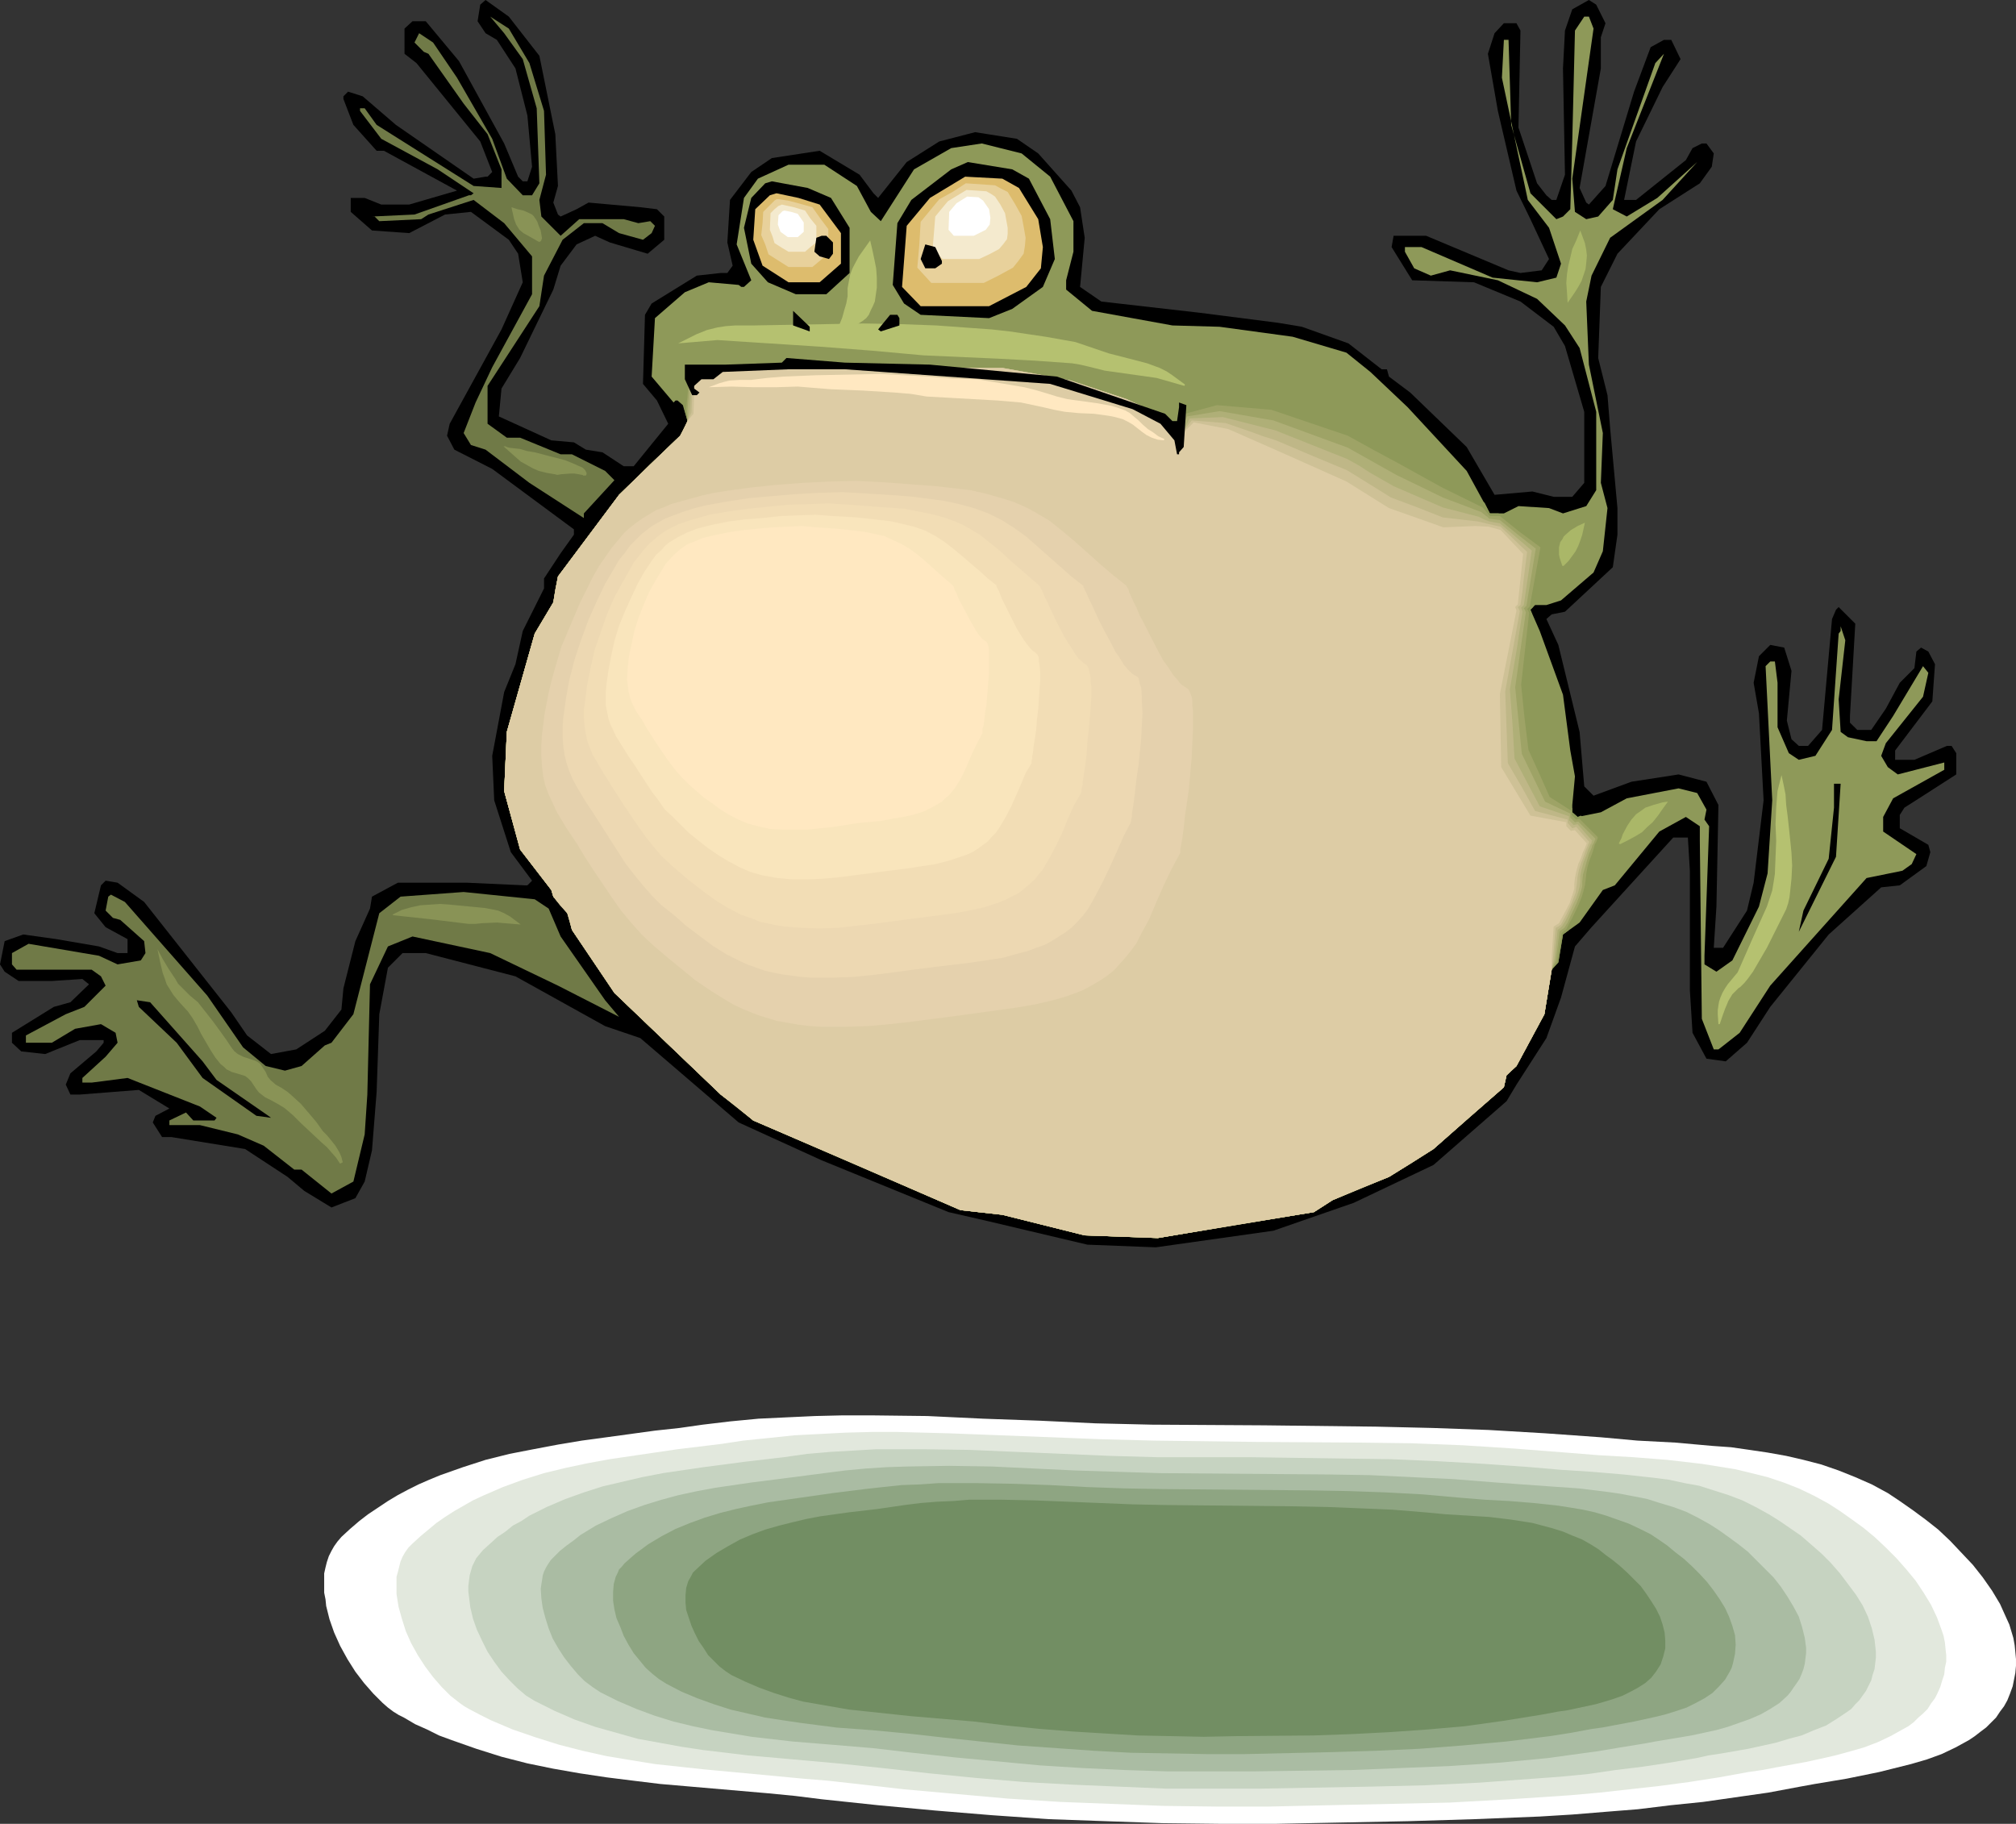 <?xml version="1.0" encoding="UTF-8" standalone="no"?>
<svg
   version="1.0"
   width="129.766mm"
   height="117.401mm"
   id="svg50"
   sodipodi:docname="Frog Croaking 2.wmf"
   xmlns:inkscape="http://www.inkscape.org/namespaces/inkscape"
   xmlns:sodipodi="http://sodipodi.sourceforge.net/DTD/sodipodi-0.dtd"
   xmlns="http://www.w3.org/2000/svg"
   xmlns:svg="http://www.w3.org/2000/svg">
  <rect width="100%" height="100%" fill="#333333" stroke="none"/>
  <sodipodi:namedview
     id="namedview50"
     pagecolor="#ffffff"
     bordercolor="#000000"
     borderopacity="0.25"
     inkscape:showpageshadow="2"
     inkscape:pageopacity="0.0"
     inkscape:pagecheckerboard="0"
     inkscape:deskcolor="#d1d1d1"
     inkscape:document-units="mm" />
  <defs
     id="defs1">
    <pattern
       id="WMFhbasepattern"
       patternUnits="userSpaceOnUse"
       width="6"
       height="6"
       x="0"
       y="0" />
  </defs>
  <path
     style="fill:#000000;fill-opacity:1;fill-rule:evenodd;stroke:none"
     d="m 131.219,13.573 3.878,19.067 0.646,12.604 -1.131,4.04 1.131,2.909 0.646,0.485 3.878,-1.777 2.909,-1.616 12.605,1.131 4.04,0.485 1.778,1.777 v 5.656 l -4.04,3.393 -9.211,-2.747 -3.555,-1.616 -4.525,2.101 -3.878,5.171 -1.778,5.817 -8.08,16.644 -4.525,7.433 -0.646,6.787 12.766,5.817 5.494,0.485 2.909,1.777 4.04,0.646 5.171,3.393 h 2.424 l 8.403,-10.342 -2.747,-5.656 -3.394,-4.04 0.485,-16.805 1.616,-2.747 10.989,-6.787 5.818,-0.646 h 1.616 l 1.293,-1.777 -1.293,-5.656 0.646,-10.342 5.171,-6.787 5.01,-3.393 11.635,-1.777 9.696,5.817 3.394,4.524 1.131,1.131 6.949,-8.726 7.918,-5.009 8.726,-2.262 10.181,1.616 5.171,3.555 8.08,9.049 2.101,4.04 1.131,7.433 -1.131,11.957 5.171,3.555 24.078,2.747 18.907,2.424 5.818,0.97 11.312,4.04 8.08,6.302 h 1.293 l 0.485,1.777 5.171,3.878 13.736,13.25 6.787,11.634 9.211,-0.808 5.171,1.293 h 4.525 l 2.909,-3.393 v -17.29 l -4.686,-15.997 -2.747,-4.686 -8.08,-6.14 -11.312,-4.686 -15.029,-0.485 -5.01,-8.079 0.485,-2.747 h 7.918 l 20.038,8.403 2.909,0.646 5.171,-0.646 1.778,-2.747 -4.525,-9.695 -3.394,-6.948 -4.525,-19.391 -2.424,-13.897 1.616,-5.009 2.262,-2.424 h 3.07 l 0.97,1.777 -0.485,23.592 4.525,13.573 2.262,2.909 1.293,1.131 h 1.131 l 2.101,-6.14 -0.485,-25.854 0.485,-9.21 1.778,-5.171 L 386.547,0 l 1.778,1.131 2.262,4.524 -1.131,3.393 v 7.595 l -5.171,29.086 1.616,3.555 0.646,0.485 4.04,-4.524 6.949,-22.945 4.04,-10.826 3.232,-1.777 h 1.778 l 2.262,4.686 -4.363,6.787 -6.464,13.25 -2.909,14.22 h 2.909 l 12.12,-9.695 1.616,-2.909 2.262,-1.131 h 1.131 l 1.778,2.424 -0.485,3.232 -2.909,4.04 -9.858,6.302 -10.181,10.826 -4.04,8.079 -0.646,17.29 2.262,9.049 0.646,8.079 1.778,19.391 v 6.463 l -1.131,7.918 -11.635,10.826 -3.232,0.646 -1.293,1.131 2.909,6.302 5.171,21.168 1.131,13.25 2.262,2.262 9.211,-3.393 11.474,-1.777 6.787,1.777 2.909,5.656 -0.485,24.723 -0.646,10.018 h 2.262 l 5.818,-9.049 1.616,-6.787 2.424,-20.037 -1.131,-21.168 -1.293,-7.433 1.293,-6.464 2.747,-2.747 3.394,0.646 1.778,5.656 -1.131,12.119 1.131,4.524 1.778,1.616 h 2.262 l 3.394,-3.878 2.424,-26.985 0.97,-2.262 0.646,-0.646 4.04,4.04 -1.293,22.461 v 1.616 l 1.778,1.777 h 3.394 l 3.555,-5.171 3.394,-6.302 3.555,-3.555 0.485,-4.04 1.131,-0.97 1.778,0.97 1.616,3.07 -0.646,9.049 -9.05,11.957 v 2.262 h 4.686 l 7.918,-3.393 h 1.131 l 1.131,1.777 v 5.171 l -9.05,5.817 -3.555,2.262 -1.131,1.777 v 3.232 l 6.949,4.04 0.485,1.777 -0.97,3.393 -6.464,4.686 -4.525,0.485 -12.766,11.473 -14.221,17.613 -5.656,8.726 -5.171,4.524 -4.686,-0.646 -3.394,-6.302 -0.646,-10.342 v -29.086 l -0.485,-8.079 h -3.555 l -19.877,21.814 -4.04,4.686 -3.394,12.442 -3.555,9.857 -7.272,11.311 -2.424,4.04 -17.776,15.512 -19.392,9.21 -19.554,6.787 -28.603,4.04 -16.645,-0.646 -23.917,-5.656 -9.858,-2.262 -30.866,-12.604 -20.2,-9.21 -23.917,-20.522 -8.565,-2.909 -21.816,-12.119 -21.816,-5.656 h -5.656 l -3.555,3.555 -2.101,11.311 -0.646,18.906 -1.131,14.22 -1.778,7.595 -2.262,4.04 -5.818,2.262 -6.626,-4.04 -4.04,-3.393 -10.342,-6.787 -17.938,-2.909 h -2.262 l -2.262,-3.555 0.646,-1.616 3.394,-1.777 -7.434,-4.524 -14.382,1.131 h -2.262 l -1.131,-2.424 1.131,-2.747 6.302,-5.332 1.778,-2.101 v -0.646 h -5.818 l -8.403,3.393 -5.818,-0.646 -2.262,-2.101 v -2.424 l 10.181,-6.302 4.04,-1.131 4.525,-4.363 -1.616,-1.293 -7.434,0.485 H 4.525 L 1.131,236.403 0,234.625 l 1.131,-5.656 4.525,-1.616 8.08,1.131 10.342,1.777 4.525,1.616 h 2.424 v -3.393 l -5.333,-2.909 -2.747,-3.393 1.616,-6.787 1.131,-1.131 2.909,0.485 6.464,4.686 21.17,26.824 3.878,5.656 5.818,4.524 6.141,-1.131 6.949,-4.524 4.04,-5.171 0.485,-5.171 2.909,-11.473 3.555,-7.918 0.485,-2.909 6.302,-3.393 h 16.645 l 14.221,0.646 h 0.646 l 1.131,-1.131 -5.171,-6.948 -4.04,-12.604 -0.485,-10.826 2.909,-15.512 2.747,-6.787 1.778,-8.079 5.171,-10.342 v -2.424 l 4.04,-6.14 3.232,-4.524 v -1.293 l -19.877,-14.704 -9.211,-4.686 -1.778,-3.393 0.646,-2.909 12.605,-22.945 5.171,-11.473 -1.131,-6.948 -2.262,-3.393 -9.211,-6.787 -6.302,0.646 -8.726,4.524 -9.05,-0.646 -5.171,-4.524 V 48.153 H 88.718 l 4.04,1.616 h 6.787 l 11.635,-3.393 -17.776,-9.695 h -1.778 l -5.656,-6.302 -2.424,-6.302 v -0.646 l 1.131,-1.131 3.555,1.131 8.08,6.948 18.907,13.089 2.909,-0.485 h 0.485 l 1.131,-1.131 -2.909,-7.433 -15.514,-19.067 -2.909,-2.262 V 6.948 l 1.939,-1.777 h 3.232 l 8.08,9.695 10.989,20.037 3.394,8.079 1.131,1.131 h 1.131 l 1.131,-3.555 -1.131,-12.442 -2.909,-11.473 -4.525,-6.948 -2.747,-1.616 -1.939,-2.909 0.646,-4.04 L 118.129,0 l 5.656,4.04 z"
     id="path1" />
  <path
     style="fill:#707a47;fill-opacity:1;fill-rule:evenodd;stroke:none"
     d="m 128.795,15.351 3.555,11.634 0.485,15.512 -1.616,6.14 0.485,4.04 4.686,4.686 4.525,-4.04 h 10.827 l 3.555,0.97 2.909,-0.485 1.131,1.131 -0.808,1.777 -2.101,1.616 -5.818,-1.616 -4.04,-2.424 h -4.525 l -5.171,4.04 -4.525,8.726 -1.131,7.433 -12.605,19.391 v 9.21 l 4.686,3.393 h 3.232 l 9.858,4.04 h 2.747 l 8.08,4.04 2.262,2.262 -7.434,8.079 v 1.131 l -13.251,-8.564 -10.666,-8.079 -3.555,-1.131 -1.778,-2.909 2.909,-7.433 4.04,-8.564 9.696,-17.775 V 62.373 l -6.787,-8.079 -7.434,-5.656 -10.989,3.555 -1.778,1.131 -10.181,0.485 -1.131,-1.131 H 90.496 L 100.838,52.193 114.089,47.507 h 0.485 l 0.646,-0.485 -8.726,-5.817 -13.736,-7.433 -5.171,-6.787 V 26.339 H 88.718 l 2.909,4.04 23.594,14.866 6.787,0.485 v -4.524 l -3.394,-8.564 -5.818,-7.433 -8.565,-12.119 -1.131,-0.485 -2.262,-2.262 1.131,-2.262 3.394,2.262 5.818,8.564 8.565,14.866 3.555,9.695 3.878,4.04 h 2.262 l 1.778,-2.909 -0.646,-18.259 -3.394,-11.957 -4.525,-6.302 -3.394,-4.04 4.525,2.909 z"
     id="path2" />
  <path
     style="fill:#8e9959;fill-opacity:1;fill-rule:evenodd;stroke:none"
     d="m 387.678,6.948 -5.171,36.519 0.646,8.079 2.747,1.777 2.909,-0.646 3.555,-4.04 1.131,-7.433 9.211,-25.854 2.101,-2.262 -9.05,22.945 -3.394,14.866 3.394,1.777 7.434,-4.524 9.696,-8.726 -8.403,9.21 -12.766,9.21 -4.525,9.21 -1.293,6.302 0.646,15.351 3.394,16.644 -0.485,12.119 1.616,6.14 -1.131,10.503 -2.262,5.171 -7.918,6.787 -3.555,1.131 h -2.747 l -1.131,1.131 2.262,5.171 5.656,15.512 1.778,13.573 1.131,6.302 -0.646,6.948 v 1.777 l 1.293,1.131 5.656,-1.131 6.302,-3.393 12.605,-2.424 4.525,1.131 2.262,4.04 -0.485,2.424 1.131,1.616 -1.131,31.51 v 2.101 l 2.909,1.777 3.878,-2.747 6.464,-13.089 2.101,-8.079 1.131,-17.775 -1.616,-32.641 1.131,-1.131 h 1.131 l 0.646,5.171 v 10.826 l 2.747,6.302 2.424,1.616 4.04,-0.97 4.04,-6.302 1.616,-23.43 0.485,-0.646 v -1.131 l 1.131,3.393 -1.616,14.381 0.485,7.918 1.778,1.293 4.525,0.97 h 2.424 l 4.04,-6.14 7.272,-12.119 1.293,1.616 -1.293,5.817 -9.05,11.311 -1.131,3.07 1.616,2.747 2.424,1.777 11.312,-2.909 v 1.777 l -12.443,6.948 -2.424,4.524 v 3.555 l 8.08,5.494 -1.131,2.424 -2.262,1.616 -8.726,1.777 -23.432,26.177 -7.434,11.473 -4.525,3.555 -0.646,0.485 h -1.131 l -2.909,-7.433 -0.485,-43.305 V 201.015 l -3.394,-2.262 -6.464,3.555 -10.827,13.089 -2.909,1.131 -5.656,7.918 -4.04,2.909 -1.131,6.787 -1.616,1.777 -1.778,10.826 -6.787,12.604 -2.424,2.262 -0.646,2.909 -17.13,15.028 -10.827,6.787 -13.736,5.656 -4.525,2.909 -37.976,6.302 -17.776,-0.646 -20.038,-5.009 -10.181,-1.131 -50.419,-21.814 -7.918,-6.302 -25.856,-24.723 -10.342,-15.351 -1.131,-4.04 -3.394,-4.04 -0.485,-1.616 -7.595,-9.857 -3.878,-14.22 0.646,-14.381 6.787,-23.915 4.525,-7.595 1.131,-6.302 14.867,-19.875 14.867,-14.381 1.778,-3.555 -1.131,-3.878 -1.293,-1.131 h -0.485 l -0.485,0.485 -5.333,-6.302 0.808,-14.22 7.272,-6.302 5.818,-2.424 7.272,0.646 0.646,0.485 h 0.646 l 1.778,-1.616 -3.555,-8.726 1.778,-11.311 3.394,-4.686 7.434,-3.393 h 8.726 l 7.918,5.171 3.394,6.302 2.424,2.262 8.08,-12.604 9.05,-5.171 7.434,-1.131 9.696,2.424 6.949,5.656 5.656,10.826 v 7.433 l -1.778,6.948 v 2.262 l 6.302,5.171 19.554,3.555 11.474,0.323 17.776,2.424 13.09,3.878 5.818,4.686 9.05,8.564 14.382,15.512 5.656,10.342 h 3.394 l 3.555,-1.777 7.434,0.485 3.394,1.293 5.656,-1.777 2.424,-3.878 v -19.067 l -4.04,-15.512 -3.555,-5.494 -6.787,-6.464 -9.534,-4.524 -11.635,-2.424 -4.686,1.293 -4.04,-1.777 -2.262,-4.04 v -1.131 h 4.04 l 17.291,7.433 10.827,1.131 4.686,-1.131 1.131,-3.393 -2.909,-8.726 -5.171,-6.787 -6.302,-29.732 0.485,-9.21 h 1.131 l 0.646,20.683 4.686,16.644 6.302,6.302 1.616,-0.646 1.778,-1.777 0.485,-17.128 0.646,-26.339 2.262,-3.393 h 1.131 z"
     id="path3" />
  <path
     style="fill:#b5c170;fill-opacity:1;fill-rule:evenodd;stroke:none"
     d="m 164.993,83.541 4.525,-2.262 2.424,-0.97 1.293,-0.323 1.293,-0.323 2.101,-0.323 2.262,-0.162 h 2.101 2.262 l 17.776,-0.323 8.888,-0.162 9.05,0.162 8.888,0.323 8.888,0.646 4.525,0.323 4.363,0.485 4.363,0.646 4.363,0.646 7.272,1.293 8.08,2.747 6.302,1.616 3.07,0.808 3.07,1.131 1.616,0.808 1.454,0.97 3.07,2.262 -0.162,0.323 -6.787,-1.939 -12.605,-1.777 -3.878,-0.97 -2.101,-0.485 -1.939,-0.323 -9.05,-0.646 -9.05,-0.485 -18.099,-0.808 -12.443,-1.131 -12.605,-0.97 -25.048,-1.616 z"
     id="path4" />
  <path
     style="fill:#8e9959;fill-opacity:1;fill-rule:evenodd;stroke:none"
     d="m 166.448,99.376 0.808,-6.787 10.666,-3.07 22.786,-1.454 21.17,1.454 h 21.978 l 16.645,3.07 13.574,4.524 10.019,4.524 2.909,4.524 0.808,-5.979 7.595,-3.07 h 13.574 l 19.069,5.979 12.928,6.948 9.858,6.14 10.342,6.14 1.293,2.585 h 2.101 l 11.312,7.918 -2.909,14.866 -0.646,0.646 0.323,0.97 -1.293,16.967 2.101,15.028 4.525,11.311 4.525,4.04 v 0.97 l 1.293,1.131 0.808,-0.323 4.848,4.848 v 0.162 l -0.162,0.162 -0.162,0.323 -0.162,0.646 -0.162,0.485 -0.323,0.646 -0.485,1.616 -0.646,1.616 -0.485,1.777 -0.323,1.777 -0.162,1.454 -0.162,0.646 v 0.485 l -0.323,1.616 -0.646,1.616 -0.646,1.777 -1.616,3.393 -0.646,1.616 -0.808,1.293 -1.293,0.97 -1.131,6.787 -1.616,1.777 -1.778,10.826 -6.787,12.604 -2.424,2.262 -0.646,2.909 -17.13,15.028 -10.827,6.787 -13.736,5.656 -4.525,2.909 -37.976,6.302 -17.776,-0.646 -20.038,-5.009 -10.181,-1.131 -50.419,-21.814 -7.918,-6.302 -25.856,-24.723 -10.342,-15.351 -1.131,-4.04 -3.394,-4.04 -0.485,-1.616 -7.595,-9.857 -3.878,-14.22 0.646,-14.381 6.787,-23.915 4.525,-7.595 1.131,-6.302 14.867,-19.875 14.867,-14.381 1.778,-3.555 z"
     id="path5" />
  <path
     style="fill:#9ea366;fill-opacity:1;fill-rule:evenodd;stroke:none"
     d="m 166.933,99.538 0.646,-6.948 5.171,-1.616 5.171,-1.454 22.786,-1.454 21.17,1.454 h 21.978 l 8.242,1.454 8.403,1.616 13.574,4.524 5.01,2.424 5.01,2.101 1.454,2.424 1.454,2.101 1.293,-5.494 7.757,-2.101 13.251,1.131 18.584,6.302 6.141,3.393 6.302,3.393 10.504,5.817 9.858,4.848 1.778,2.101 h 1.131 1.293 l 4.848,3.878 5.01,3.717 -2.586,14.381 -0.646,0.646 0.323,0.485 0.162,0.485 -0.97,8.726 -0.97,8.726 0.808,7.918 0.97,7.918 2.586,5.656 2.586,5.817 5.333,3.393 v 0.97 l 1.131,1.131 0.323,-0.162 h 0.485 l 2.262,2.262 2.262,2.262 h -0.162 v 0.323 l -0.162,0.323 -0.162,0.485 -0.323,0.485 -0.162,0.646 -0.485,1.616 -0.646,1.616 -0.485,1.616 -0.323,1.777 -0.162,1.616 -0.162,1.131 -0.323,1.293 -0.485,1.616 -0.646,1.616 -1.616,3.393 -0.808,1.454 -0.646,1.293 -0.646,0.485 -0.485,0.485 -1.131,6.948 -0.646,0.97 -0.646,0.97 -1.778,10.826 -3.394,6.302 -3.394,6.302 -2.424,2.262 -0.646,2.909 -8.565,7.433 -8.565,7.595 -5.333,3.393 -5.494,3.393 -6.949,2.747 -6.787,2.909 -2.262,1.454 -2.262,1.454 -18.907,3.07 -19.069,3.232 -8.888,-0.323 -8.888,-0.323 -20.038,-5.009 -10.181,-1.131 -25.21,-10.988 -25.21,-10.826 -3.878,-3.232 -2.101,-1.616 -1.939,-1.454 -25.856,-24.723 -10.342,-15.351 -0.485,-2.101 -0.485,-1.939 -1.778,-1.939 -1.778,-2.101 -0.485,-1.616 -7.595,-9.857 -1.939,-7.11 -1.939,-7.11 0.646,-14.381 6.787,-23.915 4.525,-7.595 0.485,-3.07 0.646,-3.232 14.867,-19.875 7.434,-7.271 7.434,-7.11 0.97,-1.777 0.808,-1.777 z"
     id="path6" />
  <path
     style="fill:#afaf77;fill-opacity:1;fill-rule:evenodd;stroke:none"
     d="m 167.256,99.861 0.646,-7.433 5.01,-1.454 5.01,-1.454 22.786,-1.454 21.17,1.454 h 21.978 l 8.242,1.454 8.403,1.616 13.574,4.524 5.01,2.424 5.01,2.101 1.454,2.424 1.454,2.101 1.778,-4.848 7.918,-1.293 13.09,2.262 18.099,6.625 11.797,6.625 5.656,2.747 5.656,2.747 9.373,3.555 0.97,0.808 0.485,0.323 0.485,0.485 2.586,0.323 4.363,3.555 4.363,3.393 -2.262,13.897 -0.646,0.646 0.323,0.485 0.162,0.485 -1.293,9.049 -1.293,9.21 0.808,8.079 0.808,8.079 5.656,11.634 6.141,2.909 v 0.97 l 1.131,1.131 0.808,-0.162 4.202,4.201 -0.162,0.162 v 0.162 l -0.162,0.323 -0.162,0.485 -0.323,0.485 -0.162,0.646 -0.646,1.454 -0.485,1.616 -0.485,1.777 -0.485,1.616 -0.162,1.616 v 1.131 l -0.323,1.293 -0.485,1.454 -0.646,1.616 -1.454,3.07 -0.646,1.454 -0.808,1.293 -1.131,0.808 -0.97,7.11 -0.485,1.131 -0.485,1.131 -1.778,10.826 -3.394,6.302 -3.394,6.302 -2.424,2.262 -0.646,2.909 -8.565,7.433 -8.565,7.595 -5.333,3.393 -5.494,3.393 -6.949,2.747 -6.787,2.909 -2.262,1.454 -2.262,1.454 -18.907,3.07 -19.069,3.232 -8.888,-0.323 -8.888,-0.323 -20.038,-5.009 -10.181,-1.131 -25.21,-10.988 -25.21,-10.826 -3.878,-3.232 -2.101,-1.616 -1.939,-1.454 -25.856,-24.723 -10.342,-15.351 -0.485,-2.101 -0.485,-1.939 -1.778,-1.939 -1.778,-2.101 -0.485,-1.616 -7.595,-9.857 -1.939,-7.11 -1.939,-7.11 0.646,-14.381 6.787,-23.915 4.525,-7.595 0.485,-3.07 0.646,-3.232 14.867,-19.875 7.434,-7.271 7.434,-7.11 0.97,-1.777 0.808,-1.777 z"
     id="path7" />
  <path
     style="fill:#bfb787;fill-opacity:1;fill-rule:evenodd;stroke:none"
     d="m 167.741,100.184 0.323,-4.04 0.162,-3.717 4.848,-1.454 4.848,-1.454 22.786,-1.454 21.17,1.454 h 21.978 l 8.242,1.454 8.403,1.616 13.574,4.524 5.01,2.424 5.01,2.101 1.454,2.424 1.454,2.101 1.293,-2.101 1.131,-2.262 8.08,-0.323 12.766,3.232 17.453,6.948 2.909,1.616 2.747,1.777 5.656,3.232 5.979,2.585 5.979,2.585 4.363,1.131 4.363,1.131 1.293,0.646 1.293,0.485 2.586,0.485 7.757,6.625 -0.97,6.625 -0.97,6.625 -0.646,0.646 0.162,0.485 0.162,0.485 -1.454,9.534 -1.616,9.372 0.646,8.403 0.485,8.403 6.141,11.634 7.11,2.424 v 0.97 l 0.646,0.646 0.485,0.485 0.97,-0.162 3.555,4.04 v 0 l -0.162,0.162 v 0.323 l -0.323,0.485 -0.485,1.131 -0.485,1.454 -0.646,1.616 -0.485,1.777 -0.323,1.616 v 1.454 l -0.162,1.131 -0.323,1.293 -0.485,1.454 -0.646,1.293 -1.293,2.909 -0.646,1.293 -0.808,1.293 -0.485,0.485 -0.646,0.485 -0.808,7.11 -0.646,2.585 -1.778,10.826 -3.394,6.302 -3.394,6.302 -2.424,2.262 -0.646,2.909 -8.565,7.433 -8.565,7.595 -5.333,3.393 -5.494,3.393 -6.949,2.747 -6.787,2.909 -2.262,1.454 -2.262,1.454 -18.907,3.07 -19.069,3.232 -8.888,-0.323 -8.888,-0.323 -20.038,-5.009 -10.181,-1.131 -25.21,-10.988 -25.21,-10.826 -3.878,-3.232 -2.101,-1.616 -1.939,-1.454 -25.856,-24.723 -10.342,-15.351 -0.485,-2.101 -0.485,-1.939 -1.778,-1.939 -1.778,-2.101 -0.485,-1.616 -7.595,-9.857 -1.939,-7.11 -1.939,-7.11 0.646,-14.381 6.787,-23.915 4.525,-7.595 0.485,-3.07 0.646,-3.232 14.867,-19.875 7.434,-7.271 7.434,-7.11 0.97,-1.777 0.808,-1.777 z"
     id="path8" />
  <path
     style="fill:#cec196;fill-opacity:1;fill-rule:evenodd;stroke:none"
     d="m 168.225,100.346 0.323,-8.079 9.373,-2.747 22.786,-1.454 21.17,1.454 h 21.978 l 8.242,1.454 8.403,1.616 13.574,4.524 5.01,2.424 5.01,2.101 1.454,2.424 1.454,2.101 1.454,-1.939 1.454,-1.939 8.242,0.646 6.141,2.101 3.07,1.131 3.07,0.97 8.726,3.717 8.565,3.555 10.666,6.625 6.464,2.424 6.141,2.424 4.202,0.485 4.202,0.485 1.454,0.323 1.293,0.323 1.454,0.323 1.454,0.323 6.464,6.14 -0.808,6.463 -0.323,3.07 -0.485,3.393 -0.646,0.485 0.485,0.97 -1.778,9.857 -1.778,9.695 0.323,8.726 0.323,8.726 3.394,5.817 3.232,5.817 7.918,2.101 v 0.808 l 1.131,1.293 0.485,-0.162 0.485,-0.162 3.232,3.717 h -0.162 v 0.162 l -0.162,0.323 -0.162,0.485 -0.485,1.131 -0.485,1.454 -0.646,1.616 -0.485,1.616 -0.323,1.616 -0.162,1.616 -0.162,1.131 -0.162,1.131 -0.485,1.293 -0.485,1.293 -1.293,2.747 -1.293,2.424 -0.646,0.485 -0.646,0.323 -0.323,3.717 -0.323,3.555 -0.162,1.454 -0.162,1.454 -1.778,10.826 -3.394,6.302 -3.394,6.302 -2.424,2.262 -0.646,2.909 -8.565,7.433 -8.565,7.595 -5.333,3.393 -5.494,3.393 -6.949,2.747 -6.787,2.909 -2.262,1.454 -2.262,1.454 -18.907,3.07 -19.069,3.232 -8.888,-0.323 -8.888,-0.323 -20.038,-5.009 -10.181,-1.131 -25.21,-10.988 -25.21,-10.826 -3.878,-3.232 -2.101,-1.616 -1.939,-1.454 -25.856,-24.723 -10.342,-15.351 -0.485,-2.101 -0.646,-1.939 -1.778,-1.939 -1.616,-2.101 -0.485,-1.616 -7.595,-9.857 -1.939,-7.11 -1.939,-7.11 0.646,-14.381 6.787,-23.915 4.525,-7.595 0.485,-3.07 0.646,-3.232 14.867,-19.875 7.434,-7.271 7.434,-7.11 0.97,-1.777 0.808,-1.777 0.485,-0.97 z"
     id="path9" />
  <path
     style="fill:#ddcca5;fill-opacity:1;fill-rule:evenodd;stroke:none"
     d="m 168.71,100.669 0.323,-8.403 8.888,-2.747 22.786,-1.454 21.17,1.454 h 21.978 l 16.645,3.07 13.574,4.524 10.019,4.524 2.909,4.524 3.394,-3.393 8.403,1.616 12.12,5.332 16.645,7.433 10.342,6.464 13.251,4.686 7.757,-0.323 3.232,0.162 2.909,0.808 5.494,5.817 -1.293,12.281 -0.646,0.646 0.323,0.808 -4.04,20.36 0.323,17.775 7.11,11.796 8.726,1.616 v 0.97 l 1.131,1.131 0.97,-0.162 2.909,3.232 -0.162,0.162 v 0.162 l -0.162,0.323 -0.162,0.485 -0.485,0.97 -0.485,1.454 -0.646,1.454 -0.485,1.777 -0.323,1.616 -0.162,1.454 v 1.131 l -0.323,1.131 -0.808,2.424 -1.293,2.424 -1.293,2.424 -1.293,0.808 -0.485,7.271 v 3.232 l -1.778,10.826 -6.787,12.604 -2.424,2.262 -0.646,2.909 -17.13,15.028 -10.827,6.787 -13.736,5.656 -4.525,2.909 -37.976,6.302 -17.776,-0.646 -20.038,-5.009 -10.181,-1.131 -50.419,-21.814 -7.918,-6.302 -25.856,-24.723 -10.342,-15.351 -1.131,-4.04 -3.394,-4.04 -0.485,-1.616 -7.595,-9.857 -3.878,-14.22 0.646,-14.381 6.787,-23.915 4.525,-7.595 1.131,-6.302 14.867,-19.875 14.867,-14.381 1.778,-3.555 z"
     id="path10" />
  <path
     style="fill:#000000;fill-opacity:1;fill-rule:evenodd;stroke:none"
     d="m 250.318,43.467 5.171,9.857 1.131,9.695 -2.909,6.787 -7.434,5.332 -5.656,2.262 -16.645,-0.808 -4.04,-2.747 -2.747,-4.524 1.131,-15.028 3.394,-5.656 9.696,-7.433 4.04,-1.777 10.827,1.777 z"
     id="path11" />
  <path
     style="fill:#ddbc6d;fill-opacity:1;fill-rule:evenodd;stroke:none"
     d="m 247.894,45.729 4.686,7.595 1.131,6.787 -0.485,5.171 -3.555,4.524 -9.05,4.686 h -16.645 l -4.525,-4.686 1.131,-14.866 5.656,-6.787 8.565,-5.171 9.05,0.485 z"
     id="path12" />
  <path
     style="fill:#e8d19b;fill-opacity:1;fill-rule:evenodd;stroke:none"
     d="m 245.147,46.699 1.778,2.909 1.616,2.909 0.485,2.585 0.485,2.747 -0.162,1.939 -0.323,1.939 -1.293,1.777 -1.293,1.616 -3.555,1.939 -3.555,1.777 h -12.766 l -1.616,-1.777 -1.778,-1.939 0.485,-5.656 0.323,-5.494 4.525,-5.494 3.232,-1.777 3.232,-2.101 7.11,0.485 1.454,0.808 z"
     id="path13" />
  <path
     style="fill:#f4eace;fill-opacity:1;fill-rule:evenodd;stroke:none"
     d="m 242.077,47.83 1.293,1.939 1.131,2.101 0.646,3.555 v 1.454 l -0.162,1.293 -0.97,1.293 -0.97,1.131 -2.424,1.293 -2.424,1.131 h -8.888 l -1.131,-1.131 -1.293,-1.293 0.323,-3.878 0.323,-4.04 1.454,-1.777 1.616,-1.939 4.525,-2.747 2.424,0.162 2.424,0.162 1.131,0.646 z"
     id="path14" />
  <path
     style="fill:#ffffff;fill-opacity:1;fill-rule:evenodd;stroke:none"
     d="m 239.168,48.799 1.454,2.101 0.323,2.101 -0.162,1.616 -0.97,1.293 -2.909,1.454 h -4.848 l -1.293,-1.454 0.162,-4.363 1.778,-2.101 2.586,-1.616 2.747,0.162 z"
     id="path15" />
  <path
     style="fill:#000000;fill-opacity:1;fill-rule:evenodd;stroke:none"
     d="m 202.161,48.153 4.525,7.271 v 10.988 l -5.656,5.171 h -7.434 l -6.787,-2.909 -4.04,-4.524 -1.778,-8.726 1.778,-7.271 3.394,-3.555 1.616,-0.485 8.726,1.616 z"
     id="path16" />
  <path
     style="fill:#ddbc6d;fill-opacity:1;fill-rule:evenodd;stroke:none"
     d="m 199.414,49.769 5.171,6.948 v 7.433 l -5.171,4.524 h -7.595 l -6.302,-4.04 -2.262,-6.302 0.485,-7.433 3.555,-3.393 1.616,-0.485 5.333,1.131 z"
     id="path17" />
  <path
     style="fill:#e8d19b;fill-opacity:1;fill-rule:evenodd;stroke:none"
     d="m 197.637,50.415 1.939,2.747 1.939,2.585 v 5.817 l -1.939,1.777 -1.939,1.616 h -5.818 l -4.848,-3.07 -0.808,-2.424 -0.97,-2.262 0.323,-2.909 0.162,-2.747 1.454,-1.454 1.293,-1.293 0.485,-0.323 h 0.646 l 2.101,0.323 1.939,0.485 z"
     id="path18" />
  <path
     style="fill:#f4eace;fill-opacity:1;fill-rule:evenodd;stroke:none"
     d="m 195.859,51.223 1.293,1.939 1.454,1.777 v 4.04 l -1.454,1.131 -1.293,1.131 h -4.04 l -1.616,-0.97 -1.778,-1.131 -0.485,-1.616 -0.646,-1.616 0.162,-4.04 0.97,-0.97 0.97,-0.808 0.485,-0.162 0.323,-0.162 2.909,0.646 z"
     id="path19" />
  <path
     style="fill:#ffffff;fill-opacity:1;fill-rule:evenodd;stroke:none"
     d="m 194.081,52.031 1.454,2.101 v 2.262 l -1.454,1.293 h -2.424 l -1.778,-1.293 -0.646,-1.777 0.162,-2.262 0.97,-0.97 0.485,-0.162 1.616,0.323 z"
     id="path20" />
  <path
     style="fill:#000000;fill-opacity:1;fill-rule:evenodd;stroke:none"
     d="m 202.646,58.979 v 2.747 l -0.97,1.293 -2.262,-0.646 -1.293,-1.131 0.485,-3.393 1.293,-0.485 h 1.131 z"
     id="path21" />
  <path
     style="fill:#000000;fill-opacity:1;fill-rule:evenodd;stroke:none"
     d="m 229.149,63.504 v 0.646 l -1.616,1.131 h -2.424 l -1.131,-2.262 1.131,-3.555 2.424,0.646 z"
     id="path22" />
  <path
     style="fill:#000000;fill-opacity:1;fill-rule:evenodd;stroke:none"
     d="m 196.99,80.632 -4.04,-1.454 v -3.555 l 4.04,3.878 z"
     id="path23" />
  <path
     style="fill:#000000;fill-opacity:1;fill-rule:evenodd;stroke:none"
     d="m 218.806,77.4 v 1.777 l -4.525,1.454 -0.646,-0.485 2.909,-3.555 h 1.778 z"
     id="path24" />
  <path
     style="fill:#000000;fill-opacity:1;fill-rule:evenodd;stroke:none"
     d="m 226.24,88.712 30.866,2.909 26.341,9.049 1.778,1.777 h 1.131 l 0.485,-3.393 v -1.131 l 1.778,0.646 -0.646,10.18 -1.131,1.293 v 0.485 h -0.485 l -0.646,-3.393 -3.394,-4.04 -6.787,-3.555 -20.038,-6.14 -49.934,-3.555 h -13.736 l -15.998,0.646 -2.262,1.777 h -2.909 l -1.778,1.616 v 0.646 l 1.293,0.97 -0.646,0.646 h -1.131 l -1.778,-3.878 v -3.555 h 9.858 l 13.736,-0.485 1.131,-1.131 14.221,1.131 z"
     id="path25" />
  <path
     style="fill:#000000;fill-opacity:1;fill-rule:evenodd;stroke:none"
     d="m 446.662,208.448 -9.05,18.259 1.131,-5.171 6.141,-12.604 1.293,-12.442 v -5.817 h 1.616 z"
     id="path26" />
  <path
     style="fill:#707a47;fill-opacity:1;fill-rule:evenodd;stroke:none"
     d="m 133.481,221.052 2.909,6.787 10.827,15.512 3.394,4.04 -14.867,-7.595 -16.483,-7.918 -18.907,-4.04 -5.979,2.424 -4.363,9.21 -0.646,26.824 -0.646,9.695 -2.747,11.473 -5.333,2.909 -7.272,-5.817 h -1.778 l -7.434,-5.817 -6.302,-2.747 -9.211,-2.262 h -7.434 v -1.131 l 4.04,-1.939 1.778,1.939 h 5.171 l 0.485,-0.646 -4.04,-2.747 -17.614,-6.948 -8.726,1.131 h -2.262 v -1.131 l 5.656,-5.171 2.909,-3.393 -0.485,-2.424 -3.555,-2.101 -6.302,1.131 -5.656,3.393 H 6.302 v -1.777 l 9.696,-5.171 4.525,-1.777 5.171,-5.171 -1.131,-2.262 -2.262,-1.616 H 4.04 l -1.131,-1.293 v -2.747 l 4.04,-2.262 17.13,2.909 4.525,2.101 5.656,-0.97 1.131,-1.777 -0.323,-2.909 -5.818,-5.171 -1.778,-0.485 -1.778,-1.777 0.646,-3.393 0.646,-0.485 3.394,1.777 20.038,22.784 8.726,12.604 5.494,4.524 4.686,1.131 4.04,-1.131 5.656,-5.009 1.616,-0.646 5.333,-6.948 6.302,-24.561 5.171,-4.04 15.352,-1.131 17.291,1.777 z"
     id="path27" />
  <path
     style="fill:#000000;fill-opacity:1;fill-rule:evenodd;stroke:none"
     d="m 49.288,258.217 3.394,4.524 12.605,8.726 0.646,0.485 -3.555,-0.485 -13.09,-9.21 -6.302,-8.564 -9.211,-8.726 -0.485,-1.616 3.232,0.485 z"
     id="path28" />
  <path
     style="fill:#ddcca5;fill-opacity:1;fill-rule:evenodd;stroke:none"
     d="m 128.472,171.444 0.808,-3.07 0.808,-3.07 0.97,-3.232 0.97,-3.07 1.131,-2.909 1.131,-3.07 2.586,-5.817 2.586,-5.009 1.293,-2.585 1.454,-2.424 1.454,-2.424 1.778,-2.262 1.616,-2.101 1.939,-2.101 1.616,-1.454 1.454,-1.293 1.778,-1.293 1.939,-1.131 1.778,-0.808 1.939,-0.97 1.939,-0.808 1.939,-0.646 3.394,-0.97 3.232,-0.808 3.232,-0.646 3.394,-0.485 6.626,-0.97 6.787,-0.646 7.11,-0.646 7.272,-0.323 3.555,-0.162 h 3.717 l 3.555,0.162 3.555,0.162 4.686,0.485 4.848,0.162 4.686,0.485 4.686,0.485 4.686,0.646 4.686,0.97 2.262,0.485 2.262,0.646 2.101,0.808 2.262,0.97 1.939,0.97 2.101,0.97 1.778,1.131 1.939,1.293 3.717,2.747 3.555,2.909 3.394,3.07 3.394,3.07 3.394,2.909 3.555,2.909 v 0 l 0.162,0.162 v 0.485 l 0.323,0.485 0.162,0.485 0.323,0.646 0.323,0.808 0.485,0.808 0.808,1.939 0.97,2.262 1.293,2.262 1.131,2.424 2.586,4.848 1.293,2.262 1.293,2.262 1.293,1.777 0.646,0.808 0.646,0.646 0.485,0.646 0.646,0.646 0.485,0.323 0.485,0.323 0.485,0.323 0.485,0.485 0.323,0.808 0.162,0.97 0.323,1.131 0.162,1.293 0.162,1.293 v 1.616 1.616 1.777 l -0.162,3.717 -0.162,4.04 -0.485,4.201 -0.323,4.04 -0.485,3.878 -0.485,3.555 -0.162,1.777 -0.162,1.454 -0.323,1.454 -0.162,1.293 -0.162,1.131 -0.162,0.97 -0.162,0.808 v 0.646 l -0.162,0.323 v 0.162 l -1.131,2.101 -1.131,2.101 -2.101,4.524 -1.939,4.686 -2.101,4.524 -2.101,4.363 -1.293,2.101 -1.293,1.939 -1.454,1.939 -1.616,1.777 -1.616,1.616 -1.939,1.616 -2.101,1.454 -2.262,1.293 -2.262,1.131 -2.424,0.97 -2.424,0.808 -2.424,0.808 -2.586,0.646 -2.586,0.646 -5.333,0.808 -5.333,0.808 -10.342,1.293 -12.443,1.616 -6.141,0.808 -6.141,0.485 -6.302,0.323 h -3.07 l -3.07,-0.162 -3.07,-0.162 -3.07,-0.323 -2.909,-0.485 -3.07,-0.646 -2.424,-0.646 -2.262,-0.646 -2.262,-0.97 -2.262,-0.97 -2.262,-1.131 -2.101,-1.131 -4.363,-2.585 -4.04,-2.909 -3.878,-3.07 -3.878,-3.232 -3.717,-3.232 -3.07,-2.909 -2.747,-3.232 -2.747,-3.232 -2.586,-3.555 -4.686,-7.11 -4.686,-7.11 -1.293,-2.262 -1.454,-2.101 -2.586,-4.524 -1.293,-2.262 -0.97,-2.262 -0.808,-2.424 -0.646,-2.424 -0.485,-2.747 v -2.909 -2.909 l 0.162,-2.747 0.323,-2.909 0.485,-2.909 z"
     id="path29" />
  <path
     style="fill:#e5d1ad;fill-opacity:1;fill-rule:evenodd;stroke:none"
     d="m 133.481,168.536 0.646,-2.747 0.808,-2.909 0.808,-2.747 0.808,-2.747 2.262,-5.332 2.262,-5.332 2.262,-4.524 1.131,-2.262 1.293,-2.262 1.454,-2.101 1.454,-2.101 1.616,-1.939 1.616,-1.939 1.454,-1.293 1.454,-1.131 1.616,-1.131 1.616,-0.97 1.616,-0.97 1.778,-0.646 1.778,-0.808 1.778,-0.485 2.909,-0.808 2.909,-0.808 2.909,-0.646 3.07,-0.485 5.979,-0.808 6.141,-0.646 6.464,-0.485 6.464,-0.323 6.464,-0.162 3.232,0.162 3.232,0.162 8.565,0.646 4.363,0.323 4.202,0.485 4.202,0.485 4.202,0.97 3.878,1.131 2.101,0.646 1.939,0.808 1.778,0.808 1.778,0.97 3.555,2.101 3.232,2.585 3.07,2.585 6.141,5.494 3.232,2.747 3.07,2.424 v 0.162 l 0.162,0.162 0.162,0.323 0.162,0.323 0.162,0.646 0.323,0.646 0.646,1.454 0.808,1.616 0.808,1.939 1.131,2.101 1.131,2.262 2.262,4.363 1.131,2.101 1.293,1.777 1.131,1.777 1.131,1.293 0.485,0.646 0.485,0.485 0.485,0.323 0.485,0.323 0.485,0.323 0.323,0.323 0.323,0.808 0.323,0.808 0.162,0.97 v 1.131 l 0.162,1.293 v 1.454 3.07 l -0.162,3.393 -0.162,3.555 -0.323,3.717 -0.323,3.717 -0.485,3.393 -0.485,3.232 -0.162,1.616 -0.162,1.454 -0.162,1.131 -0.162,1.293 -0.162,0.97 -0.162,0.808 -0.162,0.808 v 0.485 0.323 0.162 l -2.101,3.878 -1.939,4.04 -1.778,4.04 -1.778,4.201 -2.101,3.878 -0.97,1.939 -1.293,1.777 -1.293,1.616 -1.454,1.616 -1.454,1.616 -1.616,1.293 -1.939,1.293 -1.939,1.131 -2.101,1.131 -2.101,0.808 -2.262,0.808 -2.262,0.646 -4.686,1.131 -4.686,0.808 -4.686,0.646 -9.373,1.293 -11.15,1.454 -5.656,0.646 -5.494,0.485 -5.656,0.162 h -2.747 -2.747 l -2.747,-0.162 -2.747,-0.323 -2.747,-0.485 -2.747,-0.485 -2.101,-0.646 -2.101,-0.646 -2.101,-0.808 -1.939,-0.808 -2.101,-0.97 -1.939,-1.131 -3.878,-2.424 -3.555,-2.424 -3.555,-2.909 -3.555,-2.909 -3.232,-2.747 -2.747,-2.585 -2.586,-2.909 -2.424,-2.909 -2.262,-3.232 -4.363,-6.463 -2.101,-3.232 -1.939,-3.232 -2.586,-3.878 -2.424,-4.04 -0.97,-2.101 -0.97,-2.101 -0.808,-2.101 -0.485,-2.101 -0.323,-2.585 -0.162,-2.585 v -2.585 l 0.162,-2.585 0.323,-2.585 0.323,-2.585 z"
     id="path30" />
  <path
     style="fill:#edd8b2;fill-opacity:1;fill-rule:evenodd;stroke:none"
     d="m 138.491,165.466 1.293,-5.009 1.616,-4.848 1.778,-4.848 2.101,-4.686 1.939,-4.04 2.262,-3.878 1.131,-1.939 1.454,-1.777 1.293,-1.777 1.616,-1.616 1.131,-1.131 1.454,-1.131 1.293,-0.97 1.454,-0.808 1.454,-0.808 1.616,-0.646 3.07,-1.131 2.586,-0.808 2.586,-0.646 5.333,-0.97 5.333,-0.808 5.494,-0.485 5.656,-0.485 5.818,-0.323 5.818,-0.162 5.656,0.323 7.595,0.485 3.878,0.323 3.717,0.485 3.717,0.485 3.717,0.808 3.555,0.97 3.555,1.293 1.616,0.808 1.616,0.808 3.07,1.939 2.909,2.101 2.747,2.424 5.494,4.848 2.747,2.424 2.909,2.262 v 0 0.323 l 0.162,0.162 0.162,0.485 0.162,0.323 0.323,0.646 0.485,1.131 0.808,1.616 0.808,1.777 0.808,1.777 0.97,1.939 2.101,3.878 0.97,1.939 1.131,1.616 0.97,1.616 0.97,1.131 0.97,0.97 0.485,0.323 0.323,0.162 0.485,0.323 0.323,0.323 0.162,0.646 0.162,0.808 0.323,0.808 0.162,2.262 v 1.293 l 0.162,2.747 -0.162,2.909 -0.162,3.232 -0.646,6.463 -0.485,3.232 -0.323,2.909 -0.323,2.585 -0.162,1.131 -0.162,0.97 -0.162,0.97 v 0.808 l -0.162,0.646 v 0.323 l -0.162,0.323 v 0.162 l -1.778,3.393 -1.616,3.717 -1.616,3.555 -1.778,3.717 -1.778,3.393 -0.97,1.777 -0.97,1.616 -1.131,1.454 -1.293,1.454 -1.293,1.293 -1.454,1.131 -1.778,1.131 -1.778,1.131 -1.778,0.97 -1.939,0.646 -2.101,0.808 -1.939,0.485 -4.04,1.131 -4.202,0.646 -4.363,0.646 -4.202,0.485 -4.04,0.485 -5.01,0.646 -4.848,0.646 -5.01,0.646 -5.01,0.485 -4.848,0.162 h -5.01 l -2.424,-0.162 -4.848,-0.646 -2.424,-0.485 -1.939,-0.485 -1.778,-0.646 -1.939,-0.646 -1.778,-0.808 -3.555,-1.777 -3.394,-2.101 -3.232,-2.424 -3.232,-2.424 -2.909,-2.585 -3.07,-2.424 -2.424,-2.424 -2.262,-2.585 -2.101,-2.585 -2.101,-2.747 -3.717,-5.817 -3.717,-5.817 -2.262,-3.393 -2.101,-3.555 -0.97,-1.777 -0.808,-1.939 -0.646,-1.939 -0.485,-1.939 -0.323,-2.262 -0.162,-2.262 v -2.262 l 0.162,-2.262 0.646,-4.686 z"
     id="path31" />
  <path
     style="fill:#f2ddb5;fill-opacity:1;fill-rule:evenodd;stroke:none"
     d="m 143.662,162.557 0.97,-4.363 1.454,-4.201 1.454,-4.201 1.778,-4.201 1.939,-3.555 1.939,-3.393 0.97,-1.777 1.293,-1.616 1.131,-1.454 1.293,-1.454 1.131,-0.97 1.131,-0.97 1.131,-0.808 1.293,-0.808 2.586,-1.293 2.909,-0.97 2.262,-0.646 2.262,-0.646 4.686,-0.808 4.686,-0.646 4.686,-0.485 5.01,-0.485 5.01,-0.162 5.01,-0.162 5.01,0.323 6.626,0.485 6.787,0.485 3.232,0.646 3.232,0.646 3.07,0.808 3.07,1.131 1.454,0.646 1.454,0.808 2.747,1.616 2.424,1.939 2.586,2.101 2.262,2.101 2.424,2.101 2.424,2.101 2.424,2.101 v 0 l 0.162,0.162 v 0.162 l 0.162,0.323 0.485,0.97 0.485,1.131 0.646,1.293 0.646,1.454 1.616,3.393 1.778,3.393 0.97,1.616 0.97,1.454 0.808,1.293 0.808,1.131 0.97,0.808 0.323,0.323 0.323,0.162 0.323,0.162 0.162,0.323 0.323,0.646 0.162,0.646 0.162,0.808 0.162,0.808 v 0.97 l 0.162,1.131 v 2.424 l -0.162,2.585 -0.485,5.656 -0.323,2.747 -0.162,2.747 -0.323,2.585 -0.323,2.262 -0.162,1.131 -0.162,0.808 v 0.808 l -0.162,0.646 -0.162,0.646 v 0.323 0.323 0 l -1.778,3.07 -1.454,3.232 -1.293,3.232 -1.454,3.07 -1.616,3.07 -1.778,3.07 -0.97,1.131 -0.97,1.293 -1.293,1.131 -1.293,1.131 -1.454,1.131 -3.232,1.616 -1.616,0.646 -3.394,1.131 -3.717,0.808 -3.555,0.646 -3.717,0.485 -3.717,0.485 -3.717,0.485 -8.565,1.131 -4.363,0.485 -4.363,0.485 -4.363,0.162 -4.363,-0.162 -4.202,-0.323 -2.101,-0.323 -2.101,-0.485 -1.778,-0.323 -1.454,-0.646 -3.232,-1.131 -3.07,-1.616 -2.909,-1.777 -2.909,-2.101 -2.747,-2.101 -2.747,-2.262 -2.586,-2.262 -2.262,-2.101 -1.939,-2.262 -1.778,-2.262 -1.778,-2.424 -3.394,-5.009 -3.232,-5.009 -0.97,-1.616 -0.97,-1.454 -1.778,-3.07 -0.97,-1.616 -0.646,-1.616 -0.646,-1.777 -0.323,-1.616 -0.323,-1.939 -0.162,-2.101 v -1.939 l 0.323,-2.101 0.485,-3.878 z"
     id="path32" />
  <path
     style="fill:#f9e5bc;fill-opacity:1;fill-rule:evenodd;stroke:none"
     d="m 148.672,159.649 0.808,-3.717 1.131,-3.717 1.454,-3.555 1.616,-3.555 1.454,-3.07 1.616,-2.909 1.939,-2.909 0.97,-1.293 1.293,-1.131 0.808,-0.97 0.97,-0.808 2.101,-1.293 2.262,-1.131 2.424,-0.97 1.939,-0.485 1.939,-0.485 4.04,-0.808 3.878,-0.485 4.202,-0.323 4.363,-0.485 4.202,-0.162 4.363,-0.162 4.202,0.323 5.656,0.323 5.818,0.646 2.747,0.323 2.747,0.646 2.747,0.646 2.747,0.97 2.424,1.293 2.262,1.454 2.101,1.616 2.101,1.777 2.101,1.777 2.101,1.777 2.101,1.939 2.101,1.616 v 0.162 0 l 0.162,0.485 0.485,0.808 0.323,0.97 0.485,1.131 0.646,1.293 1.454,2.909 1.454,2.909 0.808,1.293 0.808,1.293 0.808,1.131 0.808,0.97 0.646,0.646 0.485,0.323 0.323,0.323 0.323,0.323 0.162,0.323 0.162,0.646 v 0.646 l 0.162,0.808 0.162,1.777 v 2.101 l -0.162,2.101 -0.323,4.848 -0.323,2.585 -0.162,2.262 -0.323,2.262 -0.323,1.939 -0.162,1.616 -0.162,0.646 v 0.646 l -0.162,0.485 v 0.323 0.162 0.162 l -1.454,2.424 -1.131,2.747 -2.424,5.494 -1.454,2.747 -1.454,2.424 -0.808,1.131 -0.97,0.97 -0.97,1.131 -1.131,0.808 -1.293,0.97 -1.293,0.808 -1.454,0.646 -1.454,0.485 -2.909,0.97 -3.07,0.808 -3.232,0.485 -3.07,0.485 -6.302,0.808 -7.434,0.97 -3.717,0.485 -3.717,0.323 -3.717,0.162 h -3.717 l -3.717,-0.323 -3.555,-0.646 -2.909,-0.808 -2.586,-1.131 -2.747,-1.454 -2.424,-1.454 -2.586,-1.777 -2.262,-1.777 -2.424,-1.939 -2.101,-2.101 -1.778,-1.777 -1.939,-1.777 -1.454,-2.101 -1.616,-2.101 -2.747,-4.201 -1.454,-2.262 -1.454,-2.101 -1.616,-2.585 -1.616,-2.585 -0.646,-1.454 -0.646,-1.293 -0.485,-1.454 -0.323,-1.616 -0.323,-1.616 v -1.616 -1.777 l 0.162,-1.777 0.485,-3.393 z"
     id="path33" />
  <path
     style="fill:#ffe8c1;fill-opacity:1;fill-rule:evenodd;stroke:none"
     d="m 153.681,156.578 0.646,-3.07 0.97,-3.07 1.131,-2.909 1.293,-3.07 1.293,-2.424 1.454,-2.424 1.454,-2.424 1.939,-2.101 1.616,-1.454 1.616,-1.131 1.939,-0.808 1.939,-0.808 3.394,-0.808 3.232,-0.646 3.394,-0.485 3.394,-0.323 3.555,-0.323 3.555,-0.162 3.555,-0.162 3.555,0.323 4.848,0.323 4.686,0.485 2.424,0.323 2.262,0.485 2.262,0.485 2.101,0.97 2.101,0.97 1.939,1.131 1.778,1.293 1.778,1.454 3.394,3.07 3.555,3.07 v 0 l 0.323,0.485 0.162,0.646 0.485,0.808 0.323,0.97 0.485,0.97 1.293,2.424 1.293,2.424 1.293,2.262 0.646,0.97 0.646,0.808 0.485,0.485 0.485,0.323 0.323,0.162 0.162,0.323 0.162,0.323 0.162,0.485 0.162,1.131 v 1.616 1.616 1.939 l -0.323,4.04 -0.323,4.04 -0.323,1.777 -0.162,1.616 -0.162,1.293 -0.323,1.131 v 0.323 0.323 0.162 0.162 l -1.131,2.101 -1.131,2.262 -0.97,2.262 -0.97,2.262 -1.131,2.262 -1.293,2.101 -1.454,1.777 -0.97,0.808 -0.808,0.808 -1.131,0.646 -1.131,0.646 -2.262,1.131 -2.586,0.808 -2.424,0.485 -2.747,0.485 -2.586,0.485 -5.333,0.485 -3.07,0.485 -3.07,0.485 -6.302,0.646 h -3.07 -3.07 l -3.07,-0.162 -2.909,-0.646 -2.424,-0.646 -2.262,-0.97 -2.262,-1.131 -2.101,-1.293 -1.939,-1.454 -2.101,-1.454 -3.717,-3.232 -1.454,-1.454 -1.454,-1.616 -1.293,-1.616 -1.293,-1.777 -2.424,-3.555 -2.262,-3.555 -1.293,-2.262 -1.454,-2.101 -1.131,-2.424 -0.323,-1.131 -0.323,-1.293 -0.162,-1.454 -0.162,-1.293 0.162,-2.909 0.323,-2.909 z"
     id="path34" />
  <path
     style="fill:#ffe8c1;fill-opacity:1;fill-rule:evenodd;stroke:none"
     d="m 172.427,94.206 1.293,-0.485 1.293,-0.485 1.131,-0.323 1.293,-0.323 2.586,-0.162 h 2.747 l 3.878,-0.485 3.878,-0.323 7.757,-0.323 7.918,-0.162 7.918,-0.162 5.818,0.323 5.979,0.323 5.818,0.485 5.979,0.162 11.474,1.939 2.586,0.646 2.747,0.808 2.586,0.808 2.586,0.646 3.555,0.485 3.555,0.485 3.555,0.646 1.616,0.485 1.778,0.646 1.131,0.646 1.131,0.97 0.97,0.808 0.97,0.97 1.293,1.131 1.293,0.808 1.293,0.97 1.454,0.646 -0.162,0.323 -1.454,-0.162 -1.454,-0.485 -1.293,-0.646 -1.131,-0.808 -2.262,-1.777 -1.131,-0.646 -1.293,-0.646 -1.778,-0.485 -1.616,-0.323 -3.555,-0.485 -3.717,-0.162 -3.394,-0.323 -2.586,-0.485 -2.747,-0.646 -5.333,-1.131 -5.656,-0.485 -5.818,-0.323 -5.656,-0.323 -5.818,-0.323 -3.878,-0.646 -3.878,-0.323 -7.757,-0.485 -7.918,-0.323 -7.918,-0.646 -5.333,0.162 h -5.333 l -5.494,-0.162 z"
     id="path35" />
  <path
     style="fill:#b5c170;fill-opacity:1;fill-rule:evenodd;stroke:none"
     d="m 211.696,58.495 0.485,2.101 0.485,2.262 0.485,2.424 0.162,2.262 v 2.424 l -0.323,2.262 -0.162,1.131 -0.485,1.131 -0.485,0.97 -0.485,1.131 -0.646,0.808 -0.808,0.646 -1.778,1.131 -1.778,0.97 -1.939,0.97 -0.808,-0.646 0.646,-1.616 0.646,-1.616 0.485,-1.777 0.485,-1.616 0.323,-1.777 v -1.939 l 0.323,-1.777 0.323,-1.616 0.485,-1.293 0.485,-0.97 1.131,-2.101 z"
     id="path36" />
  <path
     style="fill:#b5c170;fill-opacity:1;fill-rule:evenodd;stroke:none"
     d="m 433.411,188.573 0.485,2.262 0.485,2.424 0.162,2.585 0.323,2.424 0.323,2.909 0.323,3.07 0.323,3.232 0.162,3.07 -0.162,3.232 -0.323,3.07 -0.162,1.454 -0.323,1.454 -0.485,1.454 -0.646,1.293 -1.939,3.878 -2.101,4.201 -2.262,3.878 -1.131,1.939 -1.293,1.777 -0.808,0.97 -0.97,0.97 -0.485,0.323 -0.485,0.485 -0.97,0.97 -0.485,0.808 -0.485,0.808 -0.808,1.939 -0.646,1.777 -0.646,1.939 h -0.323 l -0.162,-2.424 v -0.97 l 0.162,-1.131 0.162,-0.97 0.323,-0.97 0.485,-1.131 0.646,-1.131 0.646,-0.97 0.808,-0.97 0.808,-0.97 0.808,-0.97 3.555,-8.079 3.555,-7.918 0.646,-1.939 0.646,-1.939 0.323,-1.939 0.323,-2.101 0.162,-4.04 0.162,-4.04 -0.162,-4.04 0.162,-4.04 0.162,-2.101 0.162,-1.939 0.485,-1.939 z"
     id="path37" />
  <path
     style="fill:#899356;fill-opacity:1;fill-rule:evenodd;stroke:none"
     d="m 38.299,230.909 1.293,2.424 1.454,2.424 1.616,2.424 0.646,1.131 0.97,0.97 1.939,1.939 1.939,1.616 1.778,2.262 1.778,2.262 1.778,2.424 1.616,2.262 0.646,0.97 0.646,0.97 0.646,0.808 0.808,0.646 1.293,0.646 1.454,0.485 1.454,0.485 0.646,0.323 0.646,0.485 0.646,0.97 0.646,0.97 0.485,1.131 0.646,0.808 1.293,1.131 1.454,0.808 1.454,0.97 1.293,1.131 1.939,1.777 1.939,2.262 1.778,2.101 1.616,2.262 0.97,0.97 0.808,0.97 1.293,1.616 0.485,0.808 0.485,0.808 0.485,1.131 0.323,1.293 -0.646,0.323 -0.97,-1.454 -1.131,-1.293 -1.131,-1.293 -1.293,-1.131 -2.586,-2.424 -2.424,-2.262 -1.939,-1.939 -1.131,-0.97 -0.97,-0.808 -1.616,-0.97 -1.454,-0.808 -1.616,-0.808 -1.454,-1.131 -0.646,-0.808 -0.646,-0.97 -0.646,-0.97 -0.808,-0.808 -0.646,-0.485 -0.485,-0.162 -2.747,-0.808 -0.646,-0.323 -0.646,-0.323 -0.646,-0.646 -0.808,-0.646 -1.293,-1.616 -1.131,-1.777 -1.131,-1.939 -1.131,-1.939 -0.97,-1.939 -1.131,-1.939 -1.131,-1.616 -1.778,-1.939 -0.97,-1.131 -0.808,-0.97 -0.808,-1.293 -0.808,-1.293 -0.485,-1.454 -0.485,-1.293 -0.646,-2.747 z"
     id="path38" />
  <path
     style="fill:#899356;fill-opacity:1;fill-rule:evenodd;stroke:none"
     d="m 126.694,224.93 -5.818,-0.485 -3.555,0.162 -1.616,0.162 h -1.778 l -9.211,-1.131 -4.525,-0.485 -4.525,-0.485 -0.162,-0.162 2.262,-1.131 2.262,-0.646 2.262,-0.485 2.424,-0.162 2.424,-0.162 2.262,0.162 5.01,0.485 3.394,0.323 1.778,0.323 1.616,0.323 1.454,0.646 1.454,0.808 1.293,0.97 z"
     id="path39" />
  <path
     style="fill:#899356;fill-opacity:1;fill-rule:evenodd;stroke:none"
     d="m 134.936,115.374 -1.939,-0.323 -1.939,-0.485 -1.454,-0.646 -1.454,-0.808 -1.454,-0.808 -1.293,-1.131 -1.454,-1.293 -1.454,-1.293 h 0.162 0.323 l 0.323,0.162 0.485,0.162 1.293,0.162 1.454,0.162 1.616,0.485 1.939,0.323 3.717,0.97 1.939,0.485 1.778,0.485 1.616,0.646 1.454,0.646 1.131,0.485 0.323,0.323 0.323,0.323 0.162,0.323 0.162,0.323 v 0.323 l -0.162,0.323 h -0.646 l -0.162,-0.162 h -0.162 l -0.808,-0.162 -0.97,-0.162 h -0.97 l -2.262,0.162 -0.97,0.162 z"
     id="path40" />
  <path
     style="fill:#899356;fill-opacity:1;fill-rule:evenodd;stroke:none"
     d="m 124.432,50.415 1.454,0.485 1.454,0.323 1.454,0.646 0.646,0.323 0.485,0.485 0.162,0.323 0.162,0.162 0.485,0.808 0.323,0.97 0.485,1.131 0.162,0.97 0.162,0.97 -0.162,0.323 v 0.162 l -0.323,0.323 h -0.323 l -1.131,-0.646 -2.586,-1.454 -0.97,-0.808 -0.808,-1.293 -0.485,-1.293 -0.323,-1.454 -0.162,-0.646 z"
     id="path41" />
  <path
     style="fill:#aab768;fill-opacity:1;fill-rule:evenodd;stroke:none"
     d="m 385.577,127.169 -0.323,1.454 -0.323,1.454 -0.485,1.454 -0.485,1.293 -0.646,1.293 -0.808,1.131 -0.97,1.293 -1.131,1.131 h -0.323 l -0.323,-0.97 -0.323,-0.97 -0.162,-0.808 v -0.808 -0.97 l 0.162,-0.646 0.162,-0.646 0.485,-0.646 0.323,-0.646 0.485,-0.485 1.293,-1.131 1.616,-0.97 z"
     id="path42" />
  <path
     style="fill:#aab768;fill-opacity:1;fill-rule:evenodd;stroke:none"
     d="m 384.446,56.071 1.131,3.07 0.323,1.616 0.162,1.454 -0.162,1.777 -0.162,1.454 -0.485,1.454 -0.485,1.454 -0.808,1.454 -0.808,1.293 -1.778,2.585 -0.162,-2.585 -0.162,-2.262 0.162,-2.101 0.323,-2.101 0.485,-1.939 0.485,-2.101 0.97,-2.101 z"
     id="path43" />
  <path
     style="fill:#aab768;fill-opacity:1;fill-rule:evenodd;stroke:none"
     d="m 405.777,195.036 -1.293,1.777 -1.131,1.616 -1.293,1.616 -1.293,1.131 -1.293,1.293 -1.616,0.97 -1.778,0.97 -1.939,0.97 -0.323,-0.162 0.646,-1.293 0.323,-0.97 1.131,-2.101 0.97,-1.454 1.131,-1.293 1.616,-1.131 0.646,-0.485 0.97,-0.323 0.97,-0.323 1.131,-0.323 1.131,-0.323 z"
     id="path44" />
  <path
     style="fill:#ffffff;fill-opacity:1;fill-rule:evenodd;stroke:none"
     d="m 83.062,373.914 2.101,-1.939 2.262,-1.939 2.101,-1.616 2.424,-1.616 2.424,-1.616 2.424,-1.454 2.424,-1.293 2.586,-1.293 2.586,-1.131 2.747,-1.131 5.494,-1.939 5.494,-1.777 5.818,-1.454 5.818,-1.131 5.979,-1.131 5.818,-0.97 5.979,-0.808 11.797,-1.616 5.979,-0.646 5.656,-0.808 6.787,-0.808 6.787,-0.646 6.787,-0.323 6.949,-0.323 6.787,-0.162 h 6.787 l 13.736,0.162 13.574,0.646 13.736,0.485 13.574,0.646 13.736,0.323 27.31,0.162 27.31,0.323 13.736,0.323 13.574,0.485 13.736,0.808 13.574,0.97 8.888,0.808 9.211,0.485 9.05,0.808 4.525,0.323 4.525,0.646 4.363,0.646 4.525,0.808 4.202,0.97 4.363,1.131 4.202,1.454 4.04,1.616 4.04,1.777 3.878,2.101 2.909,1.939 3.232,2.262 3.07,2.262 3.07,2.424 2.909,2.747 2.747,2.909 2.747,2.909 2.424,3.07 2.262,3.232 1.939,3.232 1.454,3.232 0.808,1.777 0.485,1.616 0.485,1.616 0.323,1.777 0.162,1.616 0.162,1.777 v 1.616 l -0.162,1.777 -0.323,1.616 -0.323,1.616 -0.646,1.777 -0.646,1.616 -0.808,1.454 -0.97,1.293 -0.97,1.454 -1.131,1.131 -1.293,1.293 -1.293,0.97 -1.454,1.131 -1.454,0.97 -3.232,1.777 -3.394,1.616 -3.555,1.293 -3.878,1.131 -3.878,0.97 -3.878,0.97 -7.918,1.616 -3.878,0.646 -3.878,0.646 -3.555,0.646 -7.757,1.454 -7.918,1.131 -7.918,1.131 -7.918,0.808 -7.918,0.97 -8.08,0.646 -7.918,0.646 -7.918,0.485 -15.998,0.646 -15.998,0.485 -15.998,0.323 -16.16,0.323 h -13.736 l -13.898,-0.162 -13.898,-0.485 -13.736,-0.485 -13.898,-0.97 -13.736,-1.131 -13.898,-1.293 -13.736,-1.454 -6.464,-0.808 -6.626,-0.646 -13.09,-1.131 -13.09,-1.131 -6.626,-0.808 -6.464,-0.808 -6.464,-0.97 -6.464,-1.131 -6.302,-1.293 -6.302,-1.616 -6.141,-1.939 -5.979,-2.101 -3.07,-1.131 -2.909,-1.454 -2.909,-1.293 -2.747,-1.616 -1.293,-0.646 -1.293,-0.808 -1.293,-0.97 -1.293,-1.131 -2.262,-2.262 -2.262,-2.585 -2.101,-2.747 -1.939,-3.07 -1.778,-3.232 -1.454,-3.232 -1.131,-3.232 -0.808,-3.232 -0.162,-1.616 -0.323,-1.616 v -1.616 -3.07 l 0.323,-1.454 0.323,-1.293 0.485,-1.454 0.646,-1.293 0.646,-1.131 0.808,-1.131 z"
     id="path45" />
  <path
     style="fill:#e2e8dd;fill-opacity:1;fill-rule:evenodd;stroke:none"
     d="m 100.353,375.53 1.939,-1.777 1.939,-1.616 1.939,-1.616 2.101,-1.454 2.262,-1.454 2.262,-1.293 2.262,-1.293 2.424,-1.131 4.848,-2.101 4.848,-1.777 5.171,-1.616 5.333,-1.293 5.333,-1.131 5.333,-0.97 5.494,-0.808 5.494,-0.808 5.494,-0.808 5.333,-0.646 5.333,-0.646 5.333,-0.808 6.302,-0.646 6.141,-0.646 6.302,-0.323 6.141,-0.323 6.302,-0.162 h 6.302 l 12.443,0.323 12.605,0.485 12.443,0.485 12.443,0.485 12.605,0.323 25.048,0.323 25.048,0.162 12.443,0.162 12.443,0.485 12.605,0.808 12.443,0.97 8.08,0.646 8.403,0.485 8.242,0.646 4.202,0.485 4.202,0.485 4.04,0.646 4.04,0.646 4.04,0.97 3.878,0.97 3.878,1.293 3.717,1.454 3.717,1.777 3.555,1.939 2.747,1.777 2.747,1.939 2.909,2.101 2.747,2.262 2.747,2.585 2.586,2.585 2.424,2.747 2.262,2.747 1.939,2.909 1.778,2.909 1.454,3.07 1.131,3.07 0.485,1.454 0.323,1.616 0.162,1.616 0.162,1.454 v 1.616 l -0.323,1.454 -0.162,1.616 -0.485,1.454 -0.485,1.616 -0.646,1.454 -0.646,1.293 -0.97,1.293 -0.808,1.293 -1.131,1.131 -1.131,0.97 -1.131,1.131 -1.293,0.97 -1.454,0.808 -2.909,1.616 -3.07,1.454 -3.394,1.293 -3.394,0.97 -3.555,0.97 -3.555,0.808 -3.717,0.808 -7.11,1.293 -3.394,0.646 -3.394,0.485 -7.11,1.293 -7.272,1.131 -7.272,0.97 -7.272,0.808 -7.272,0.808 -7.272,0.646 -14.544,0.97 -14.706,0.808 -14.706,0.323 -14.706,0.323 -14.544,0.323 h -12.766 l -12.766,-0.162 -12.605,-0.485 -12.605,-0.485 -12.766,-0.808 -12.605,-1.131 -12.605,-1.131 -12.766,-1.454 -5.818,-0.646 -5.979,-0.485 -11.958,-1.131 -12.12,-1.131 -5.979,-0.646 -5.979,-0.646 -5.979,-0.97 -5.818,-0.97 -5.818,-1.293 -5.656,-1.454 -5.656,-1.777 -5.656,-1.939 -5.333,-2.262 -2.586,-1.293 -2.747,-1.454 -1.131,-0.646 -1.131,-0.808 -2.262,-1.777 -2.101,-2.101 -2.101,-2.424 -1.939,-2.585 -1.778,-2.747 -1.616,-2.909 -1.293,-2.909 -0.97,-3.07 -0.808,-2.909 -0.485,-3.07 v -1.293 -1.454 -1.454 l 0.323,-1.131 0.323,-1.293 0.323,-1.293 0.485,-1.131 0.646,-1.131 0.808,-1.131 z"
     id="path46" />
  <path
     style="fill:#c6d3c1;fill-opacity:1;fill-rule:evenodd;stroke:none"
     d="m 117.483,377.146 1.778,-1.616 1.778,-1.616 1.939,-1.293 1.778,-1.454 2.101,-1.131 1.939,-1.293 4.202,-2.101 4.525,-1.939 4.525,-1.616 4.525,-1.454 4.848,-1.131 4.848,-1.131 5.01,-0.97 9.858,-1.454 5.01,-0.646 4.848,-0.646 9.696,-1.131 5.656,-0.808 5.656,-0.485 5.656,-0.323 5.494,-0.323 h 5.818 5.656 l 11.312,0.162 11.312,0.485 11.474,0.485 11.312,0.485 11.474,0.323 h 11.312 11.312 l 22.786,0.323 11.474,0.162 11.312,0.485 11.312,0.646 11.312,0.808 7.434,0.646 7.595,0.485 7.595,0.646 7.434,0.808 3.717,0.485 3.717,0.808 3.555,0.646 3.555,1.131 3.555,1.131 3.394,1.293 3.232,1.616 3.232,1.777 2.586,1.616 2.586,1.777 2.586,1.777 2.424,2.101 2.586,2.262 2.262,2.262 2.262,2.585 1.939,2.585 1.939,2.585 1.616,2.585 1.293,2.747 0.97,2.909 0.646,2.747 0.162,1.454 0.162,1.454 v 1.454 l -0.162,1.293 -0.162,1.454 -0.485,1.454 -0.323,1.293 -0.646,1.293 -0.646,1.293 -0.808,1.131 -0.808,1.131 -0.97,0.97 -0.97,1.131 -1.131,0.808 -2.424,1.616 -2.586,1.616 -2.909,1.131 -3.07,1.293 -3.07,0.808 -3.232,0.97 -6.626,1.454 -6.464,1.131 -3.232,0.485 -2.909,0.646 -6.626,1.131 -6.464,0.97 -6.626,0.808 -6.626,0.97 -6.626,0.646 -6.626,0.485 -13.251,0.97 -13.251,0.646 -13.251,0.323 -26.664,0.485 h -11.635 -11.474 l -11.474,-0.485 -11.474,-0.485 -11.635,-0.646 -11.474,-0.97 -11.474,-1.131 -11.474,-1.293 -10.827,-1.131 -10.827,-0.97 -10.989,-0.97 -5.333,-0.646 -5.494,-0.646 -5.333,-0.808 -5.333,-0.97 -5.333,-0.97 -5.171,-1.454 -5.171,-1.454 -5.01,-1.777 -4.848,-2.101 -4.848,-2.424 -2.101,-1.293 -2.101,-1.777 -1.939,-1.939 -1.939,-2.101 -1.778,-2.424 -1.616,-2.424 -1.293,-2.585 -1.293,-2.747 -0.97,-2.747 -0.646,-2.747 -0.323,-2.585 -0.162,-1.293 v -1.293 l 0.162,-1.293 0.162,-1.293 0.323,-1.131 0.323,-1.131 0.485,-0.97 0.485,-0.97 0.808,-0.97 z"
     id="path47" />
  <path
     style="fill:#aabca3;fill-opacity:1;fill-rule:evenodd;stroke:none"
     d="m 134.774,378.761 1.454,-1.454 1.616,-1.293 1.778,-1.293 1.616,-1.293 3.717,-2.262 3.717,-1.777 4.04,-1.777 4.04,-1.454 4.202,-1.293 4.202,-1.131 4.525,-0.97 4.363,-0.808 8.888,-1.293 8.888,-1.131 8.726,-1.131 5.01,-0.646 5.171,-0.485 5.01,-0.323 5.01,-0.162 10.181,-0.162 10.342,0.162 20.362,0.97 10.342,0.323 10.181,0.323 40.885,0.323 10.181,0.162 10.181,0.485 10.181,0.485 10.181,0.808 6.626,0.485 6.787,0.485 6.949,0.485 6.626,0.808 3.394,0.485 3.394,0.646 3.232,0.646 3.07,0.97 3.232,0.97 3.07,1.131 2.909,1.454 2.909,1.616 2.262,1.454 2.262,1.616 2.424,1.777 2.262,1.777 2.101,2.101 2.101,2.101 2.101,2.101 1.778,2.262 1.616,2.424 1.454,2.424 1.293,2.424 0.808,2.585 0.646,2.585 0.323,2.424 v 1.293 l -0.162,1.293 -0.162,1.293 -0.323,1.293 -0.485,1.293 -0.485,1.131 -0.646,0.97 -0.808,1.131 -0.646,0.97 -0.808,0.97 -1.939,1.777 -2.262,1.454 -2.262,1.293 -2.586,1.131 -2.747,0.97 -2.747,0.97 -2.909,0.808 -5.979,1.293 -2.909,0.485 -2.909,0.485 -2.909,0.485 -2.586,0.485 -5.979,0.97 -5.818,0.97 -5.979,0.808 -5.818,0.808 -11.958,1.131 -11.958,0.808 -11.958,0.485 -11.958,0.485 -23.917,0.323 h -10.342 -10.342 l -10.342,-0.323 -10.342,-0.485 -10.342,-0.646 -10.342,-0.97 -10.342,-0.97 -10.342,-1.131 -9.696,-1.131 -9.696,-0.808 -9.858,-0.808 -9.858,-1.131 -4.848,-0.808 -4.848,-0.808 -4.686,-0.97 -4.686,-1.131 -4.686,-1.454 -4.363,-1.616 -4.525,-1.939 -4.202,-2.101 -1.939,-1.293 -1.939,-1.454 -1.616,-1.616 -1.778,-2.101 -1.616,-2.101 -1.454,-2.262 -1.293,-2.262 -0.97,-2.424 -0.808,-2.585 -0.646,-2.424 -0.323,-2.262 -0.162,-2.424 0.162,-1.131 0.162,-0.97 0.162,-1.131 0.323,-0.97 0.485,-0.97 0.485,-0.808 0.646,-0.97 z"
     id="path48" />
  <path
     style="fill:#8ea582;fill-opacity:1;fill-rule:evenodd;stroke:none"
     d="m 151.904,380.377 1.454,-1.293 1.293,-1.131 3.07,-2.262 3.232,-1.939 3.394,-1.777 3.555,-1.454 3.555,-1.293 3.717,-1.131 3.878,-0.97 3.717,-0.808 4.04,-0.808 7.918,-1.131 7.918,-1.131 7.757,-0.97 4.363,-0.485 4.525,-0.485 4.525,-0.162 4.525,-0.323 h 9.05 l 9.05,0.162 9.05,0.323 9.05,0.485 9.211,0.323 9.05,0.162 36.198,0.323 9.05,0.162 9.05,0.323 9.05,0.485 9.05,0.808 5.979,0.485 5.979,0.323 5.979,0.485 5.979,0.646 3.07,0.485 2.909,0.485 2.909,0.646 2.747,0.808 2.747,0.97 2.747,0.97 2.747,1.293 2.586,1.293 1.939,1.293 2.101,1.454 1.939,1.616 2.101,1.616 1.939,1.777 1.939,1.939 1.778,1.939 1.616,2.101 1.454,2.101 1.293,2.101 0.97,2.101 0.808,2.262 0.646,2.262 0.162,2.262 -0.162,2.262 -0.485,2.262 -0.323,1.131 -0.485,0.97 -1.131,1.939 -1.454,1.616 -1.616,1.616 -1.939,1.293 -2.101,1.131 -2.262,1.131 -2.424,0.808 -2.586,0.808 -2.586,0.646 -5.171,1.131 -5.171,0.97 -2.586,0.485 -2.424,0.323 -5.171,0.97 -5.171,0.808 -10.504,1.293 -10.666,0.97 -10.504,0.808 -10.666,0.485 -10.504,0.323 -21.331,0.485 h -9.211 l -9.211,-0.162 -9.211,-0.162 -9.05,-0.485 -9.211,-0.646 -9.211,-0.646 -9.211,-0.97 -9.05,-0.97 -8.726,-0.97 -8.565,-0.808 -8.726,-0.646 -8.726,-1.131 -4.363,-0.646 -4.202,-0.646 -4.202,-0.97 -4.202,-0.97 -4.04,-1.293 -4.04,-1.454 -3.878,-1.616 -3.717,-1.939 -1.778,-1.131 -1.616,-1.293 -1.616,-1.454 -1.454,-1.777 -1.454,-1.777 -1.293,-2.101 -1.131,-2.101 -0.808,-2.101 -0.97,-2.262 -0.485,-2.101 -0.323,-2.101 v -2.101 l 0.162,-1.939 0.485,-1.777 0.485,-0.97 0.323,-0.808 0.646,-0.646 z"
     id="path49" />
  <path
     style="fill:#728e63;fill-opacity:1;fill-rule:evenodd;stroke:none"
     d="m 169.195,381.993 2.424,-2.262 2.747,-1.939 2.747,-1.616 2.909,-1.616 3.07,-1.293 3.07,-1.131 3.394,-0.97 3.232,-0.808 3.394,-0.808 3.394,-0.646 6.949,-0.97 6.949,-0.808 6.626,-0.97 3.878,-0.485 4.04,-0.323 3.878,-0.162 3.878,-0.323 h 7.918 l 7.918,0.162 15.998,0.646 7.918,0.323 7.918,0.162 31.674,0.323 7.918,0.162 7.918,0.323 7.757,0.323 7.918,0.646 5.171,0.485 10.504,0.646 5.333,0.646 5.171,0.808 2.424,0.646 2.424,0.646 2.586,0.808 2.262,0.97 2.424,0.97 2.262,1.293 1.778,1.131 1.616,1.293 1.778,1.293 1.778,1.454 1.778,1.616 1.616,1.616 1.616,1.616 1.293,1.777 1.293,1.939 1.131,1.777 0.97,1.939 0.646,1.939 0.485,1.939 0.162,1.939 v 1.939 l -0.485,1.939 -0.646,1.939 -1.131,1.777 -1.131,1.454 -1.454,1.293 -1.778,1.131 -1.778,0.97 -1.939,0.97 -2.262,0.808 -2.101,0.646 -2.262,0.646 -4.525,0.97 -2.262,0.485 -2.262,0.323 -4.363,0.808 -9.05,1.454 -9.211,1.293 -9.211,0.808 -9.211,0.646 -9.373,0.485 -9.211,0.323 -18.584,0.162 -8.08,0.162 -7.918,-0.162 -8.08,-0.162 -8.08,-0.485 -7.918,-0.485 -8.08,-0.646 -7.918,-0.808 -7.918,-0.97 -7.595,-0.646 -7.595,-0.646 -7.595,-0.808 -7.595,-0.808 -3.717,-0.646 -3.717,-0.646 -3.717,-0.646 -3.555,-0.97 -3.555,-1.131 -3.555,-1.293 -3.394,-1.454 -3.394,-1.616 -1.454,-0.97 -1.454,-1.131 -1.293,-1.293 -1.454,-1.454 -1.131,-1.777 -1.131,-1.616 -0.97,-1.939 -0.808,-1.777 -0.646,-1.939 -0.646,-1.939 -0.162,-1.777 v -1.777 l 0.162,-1.777 0.485,-1.616 0.808,-1.454 0.323,-0.646 z"
     id="path50" />
</svg>

